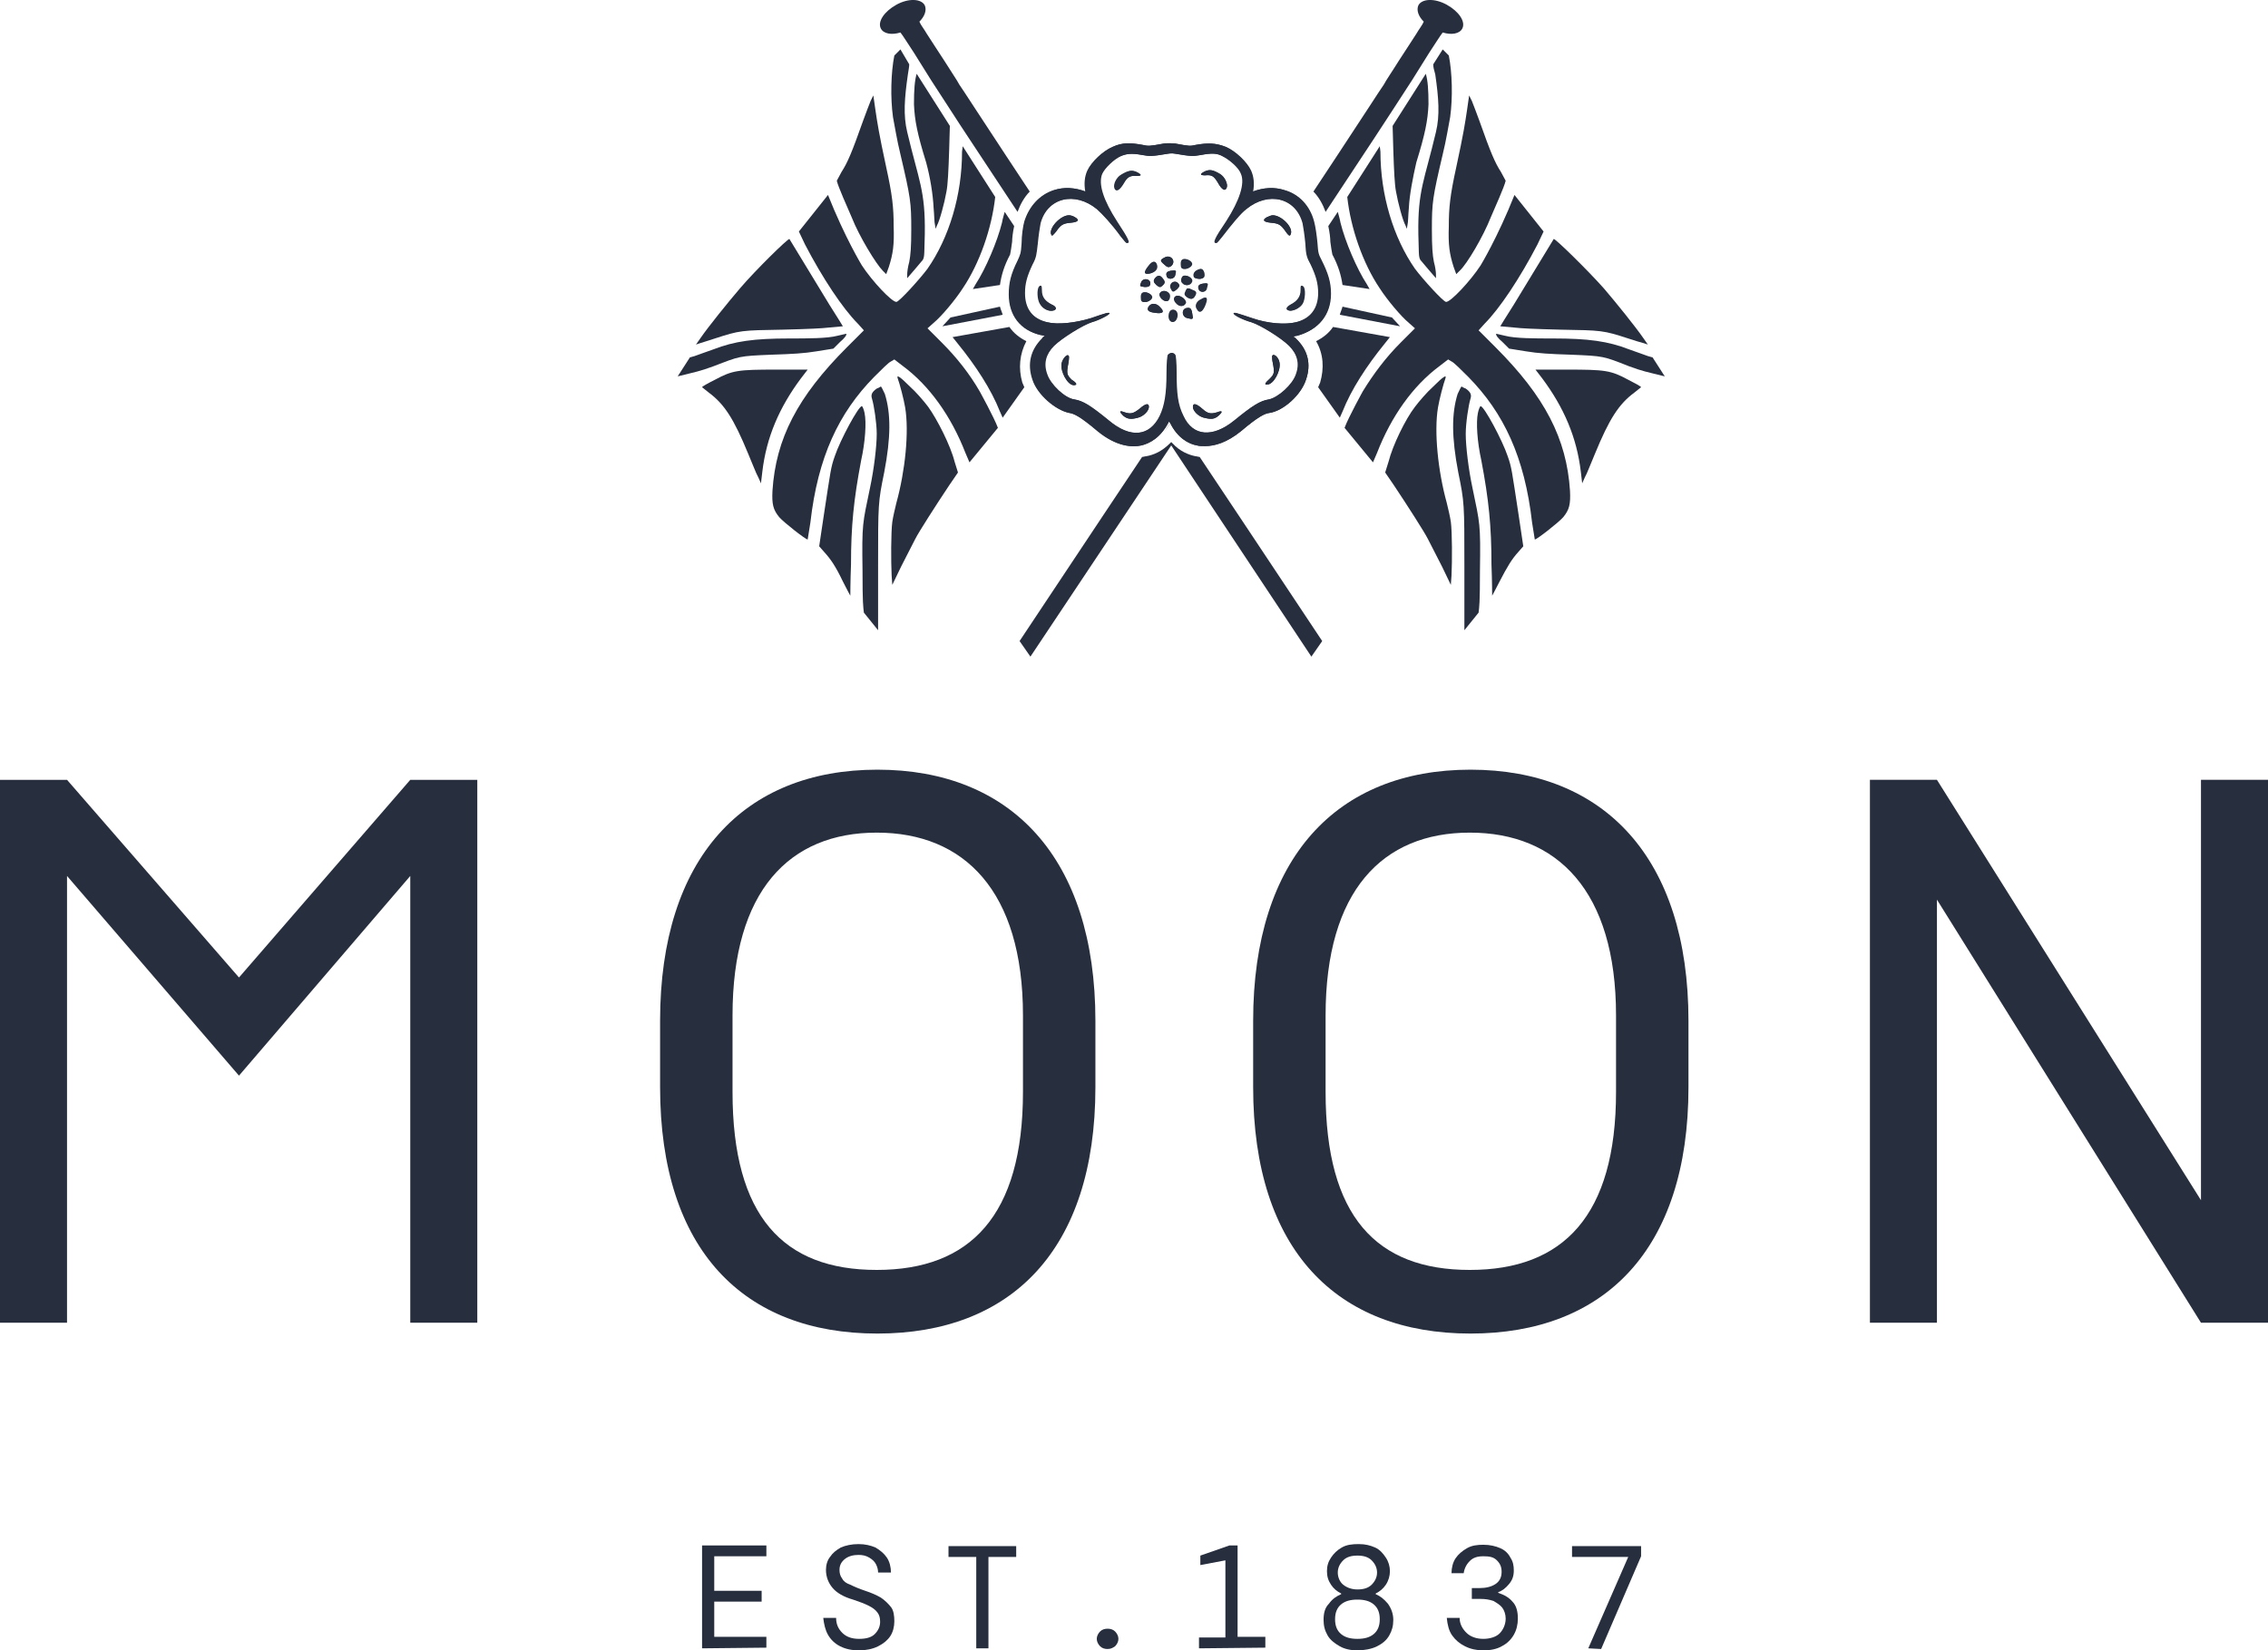 <?xml version="1.0" encoding="utf-8"?>
<!-- Generator: Adobe Illustrator 27.1.1, SVG Export Plug-In . SVG Version: 6.00 Build 0)  -->
<svg version="1.1" id="Layer_2_00000153707325799017221130000003653185605155983541_"
	 xmlns="http://www.w3.org/2000/svg" xmlns:xlink="http://www.w3.org/1999/xlink" x="0px" y="0px" viewBox="0 0 335 243.8"
	 style="enable-background:new 0 0 335 243.8;" xml:space="preserve">
<style type="text/css">
	.st0{fill:#272E3E;}
</style>
<g>
	<path class="st0" d="M97.5,150.8c0-24.1,12.4-37.1,32.1-37.1s32.2,13,32.2,37.1v9.8c0,24.1-12.5,36.4-32.2,36.4
		s-32.1-12.3-32.1-36.4V150.8z M108.2,161.3c0,18.4,7.5,26.3,21.3,26.3s21.6-8,21.6-26.3V150c0-18.4-8.7-27-21.6-27
		s-21.3,8.6-21.3,27V161.3z"/>
	<path class="st0" d="M185.1,150.8c0-24.1,12.4-37.1,32.1-37.1s32.2,13,32.2,37.1v9.8c0,24.1-12.5,36.4-32.2,36.4
		s-32.1-12.3-32.1-36.4V150.8z M195.8,161.3c0,18.4,7.5,26.3,21.3,26.3s21.6-8,21.6-26.3V150c0-18.4-8.7-27-21.6-27
		s-21.3,8.6-21.3,27V161.3z"/>
	<path class="st0" d="M335,195.4h-9.9l-39-62.5v62.5h-9.9v-80.2h9.9l39,62.1v-62.1h9.9V195.4L335,195.4z"/>
	<polygon class="st0" points="35.3,158.9 9.9,129.4 9.9,195.4 0,195.4 0,115.2 9.9,115.2 35.3,144.4 60.6,115.2 70.5,115.2 
		70.5,195.4 60.6,195.4 60.6,129.4 	"/>
</g>
<g>
	<path class="st0" d="M103.7,243.5v-15.2h9.5v1.6h-7.7v5.1h7v1.6h-7v5.2h7.7v1.6L103.7,243.5L103.7,243.5z"/>
	<path class="st0" d="M126.9,243.8c-1.1,0-2-0.2-2.8-0.6s-1.4-1-1.8-1.7s-0.6-1.6-0.7-2.5h1.9c0,0.9,0.3,1.6,0.9,2.2
		c0.6,0.6,1.4,0.9,2.5,0.9c1,0,1.8-0.2,2.3-0.7c0.5-0.5,0.8-1.1,0.8-1.8c0-0.6-0.1-1-0.4-1.4c-0.3-0.4-0.7-0.7-1.3-1
		s-1.4-0.6-2.3-0.9c-1.4-0.4-2.4-1-3-1.7c-0.6-0.7-1-1.6-1-2.7c0-0.7,0.2-1.4,0.6-1.9c0.4-0.6,0.9-1,1.6-1.4
		c0.7-0.3,1.6-0.5,2.6-0.5c1,0,1.8,0.2,2.5,0.5c0.7,0.4,1.3,0.9,1.7,1.5c0.4,0.6,0.6,1.4,0.6,2.2h-1.9c0-0.4-0.1-0.8-0.3-1.2
		c-0.2-0.4-0.5-0.7-1-1s-1-0.4-1.6-0.4c-0.8,0-1.5,0.2-2,0.6c-0.5,0.4-0.8,0.9-0.8,1.6c0,0.5,0.1,0.9,0.4,1.3
		c0.2,0.4,0.6,0.7,1.2,0.9c0.6,0.3,1.3,0.6,2.2,0.9c0.9,0.3,1.6,0.6,2.3,1c0.6,0.4,1.1,0.9,1.5,1.4s0.5,1.3,0.5,2.1
		s-0.2,1.6-0.6,2.2s-1,1.1-1.8,1.5S127.9,243.8,126.9,243.8L126.9,243.8L126.9,243.8z"/>
	<path class="st0" d="M144.2,243.5V230h-4.1v-1.6h10v1.6h-4.1v13.5H144.2L144.2,243.5z"/>
	<path class="st0" d="M163.6,243.6c-0.4,0-0.8-0.1-1.1-0.4s-0.5-0.7-0.5-1.1s0.2-0.8,0.5-1.1c0.3-0.3,0.7-0.4,1.1-0.4
		s0.8,0.1,1.1,0.4c0.3,0.3,0.5,0.7,0.5,1.1s-0.2,0.8-0.5,1.1C164.4,243.4,164.1,243.6,163.6,243.6z"/>
	<path class="st0" d="M177.1,243.5v-1.6h3.9v-11.4l-3.7,0.7v-1.4l4.3-1.5h1.2v13.5h4.1v1.6L177.1,243.5L177.1,243.5z"/>
	<path class="st0" d="M200.5,243.8c-1,0-1.9-0.2-2.6-0.6s-1.4-0.9-1.8-1.6s-0.6-1.4-0.6-2.3c0-1,0.2-1.8,0.8-2.4
		c0.5-0.7,1.1-1.1,1.8-1.4v-0.1c-0.6-0.3-1.1-0.7-1.5-1.3c-0.4-0.6-0.6-1.2-0.6-2s0.2-1.4,0.6-2s0.9-1.1,1.6-1.5s1.5-0.5,2.5-0.5
		s1.7,0.2,2.4,0.5s1.2,0.9,1.6,1.5s0.6,1.3,0.6,2s-0.2,1.4-0.6,2s-0.9,1-1.5,1.3v0.1c0.7,0.3,1.2,0.7,1.8,1.4
		c0.5,0.7,0.8,1.5,0.8,2.4c0,0.9-0.2,1.6-0.6,2.3c-0.4,0.7-1,1.2-1.8,1.6S201.5,243.8,200.5,243.8L200.5,243.8z M200.5,242.1
		c1,0,1.8-0.2,2.4-0.7c0.6-0.5,0.9-1.2,0.9-2.2s-0.3-1.7-0.9-2.2c-0.6-0.5-1.4-0.7-2.4-0.7s-1.8,0.2-2.4,0.7
		c-0.6,0.5-0.9,1.2-0.9,2.2s0.3,1.7,0.9,2.2C198.7,241.9,199.5,242.1,200.5,242.1z M200.5,234.8c0.9,0,1.6-0.2,2.1-0.7
		s0.8-1.1,0.8-1.8s-0.3-1.3-0.8-1.8c-0.5-0.5-1.2-0.7-2.1-0.7s-1.6,0.2-2.1,0.7s-0.8,1.1-0.8,1.8s0.3,1.4,0.8,1.8
		C198.9,234.5,199.6,234.8,200.5,234.8z"/>
	<path class="st0" d="M219.1,243.8c-1,0-1.9-0.2-2.7-0.6c-0.8-0.4-1.4-0.9-1.9-1.6c-0.5-0.7-0.7-1.6-0.8-2.6h1.9
		c0,0.9,0.4,1.6,1,2.2c0.6,0.6,1.5,0.9,2.5,0.9s1.9-0.3,2.4-0.8s0.9-1.3,0.9-2.2c0-0.6-0.2-1.2-0.5-1.6c-0.3-0.4-0.8-0.7-1.3-1
		c-0.6-0.2-1.2-0.3-1.9-0.3h-1.3v-1.6h1.1c1,0,1.8-0.2,2.4-0.6s0.9-1,0.9-1.8c0-0.7-0.2-1.2-0.7-1.7s-1.1-0.6-2-0.6s-1.5,0.2-2,0.7
		s-0.8,1.1-0.9,1.8h-1.8c0-0.8,0.2-1.6,0.6-2.2c0.4-0.6,1-1.1,1.7-1.5s1.5-0.5,2.4-0.5c1,0,1.8,0.2,2.5,0.5s1.2,0.8,1.5,1.4
		c0.4,0.6,0.5,1.2,0.5,1.9c0,0.8-0.2,1.4-0.7,2c-0.5,0.6-1,1-1.6,1.2v0.1c0.9,0.3,1.6,0.7,2.1,1.3c0.6,0.6,0.8,1.5,0.8,2.5
		c0,0.9-0.2,1.7-0.6,2.4s-1,1.3-1.8,1.7C221.1,243.6,220.2,243.8,219.1,243.8L219.1,243.8L219.1,243.8z"/>
	<path class="st0" d="M234.6,243.5l5.9-13.5h-8.3v-1.6h10.2v1.5l-5.9,13.7L234.6,243.5L234.6,243.5L234.6,243.5z"/>
</g>
<g>
	<path class="st0" d="M184.9,47c-2.4-0.8-2.7-0.9-2.7-0.7c0,0.3,1.5,1,2.6,1.3c1.3,0.4,4.4,2.3,5.6,3.5c1.2,1.2,1.6,2.6,1,4.2
		c-0.5,1.5-2.6,3.4-4,3.7c-1.3,0.2-2.4,0.9-5.1,3.1c-3.2,2.6-6.2,2.4-7.6-0.7c-0.8-1.6-1-3.2-1-6.3c0-1.5-0.1-2.6-0.2-2.7h0
		c0,0-0.4-0.6-1,0c-0.1,0.1-0.2,1.3-0.2,2.7c0,3.1-0.3,4.8-1,6.3c-1.5,3.1-4.4,3.4-7.6,0.7c-2.7-2.2-3.8-2.9-5.1-3.1
		c-1.4-0.2-3.5-2.2-4-3.7c-0.6-1.6-0.2-3,1-4.2c1.1-1.1,4.3-3.1,5.6-3.5c1.1-0.3,2.6-1.1,2.6-1.3c0-0.2-0.4-0.1-2.7,0.7
		c-2.3,0.7-4.9,1-6.5,0.6c-2.2-0.5-3.3-2-3.3-4.3c0-1.4,0.3-2.5,1.1-4.2c0.6-1.1,0.6-1.5,0.8-3.2c0.1-1.1,0.3-2.4,0.4-2.9
		c1-3.8,5.1-4.8,8.4-2.1c0.7,0.6,2.2,2.2,3.5,4c0.4,0.5,0.8,1,0.9,1c0.5,0,0.2-0.6-1.5-3.2c-2-3.1-2.8-5.5-2.2-7
		c0.4-0.9,1.8-2.2,2.7-2.6c0.9-0.4,1.7-0.5,3.3-0.2c1.1,0.2,1.4,0.2,3.8-0.2c0,0,0.5-0.1,1,0h0c2.4,0.4,2.6,0.4,3.8,0.2
		c1.6-0.3,2.4-0.3,3.3,0.2c1,0.5,2.4,1.7,2.7,2.6c0.6,1.4-0.2,3.9-2.2,7c-1.7,2.5-2,3.2-1.5,3.2c0.1,0,0.5-0.5,0.9-1
		c1.3-1.7,2.7-3.4,3.5-4c3.3-2.7,7.4-1.7,8.4,2.1c0.1,0.5,0.3,1.8,0.4,2.9c0.1,1.8,0.2,2.1,0.8,3.2c0.8,1.7,1.1,2.8,1.1,4.2
		c0,2.3-1.2,3.8-3.3,4.3C189.8,48,187.2,47.8,184.9,47 M196.5,43.4c0-1.7-0.4-3-1.4-5c-0.4-0.8-0.5-0.9-0.6-2.5
		c-0.1-1.1-0.3-2.5-0.5-3.2c-0.6-2.3-2.2-4-4.3-4.6c-1.5-0.5-3.1-0.4-4.7,0.2c0.2-1.2,0.1-2.2-0.3-3.1c-0.6-1.3-2.3-2.9-3.7-3.5
		c-1.5-0.6-2.7-0.6-4.4-0.3c-0.9,0.2-0.9,0.2-3.1-0.2l-0.2,0c-0.7-0.1-1.3,0-1.4,0c-2.2,0.4-2.3,0.4-3.2,0.2
		c-1.7-0.3-2.9-0.4-4.4,0.3c-1.4,0.6-3.1,2.2-3.7,3.5c-0.4,0.9-0.5,1.9-0.3,3.1c-1.6-0.6-3.2-0.7-4.7-0.2c-2.1,0.7-3.6,2.4-4.3,4.6
		c-0.2,0.7-0.4,2.1-0.4,3.2c-0.1,1.6-0.2,1.7-0.6,2.6c-1,2-1.3,3.3-1.3,5c0,3.1,1.7,5.3,4.7,6c0.2,0,0.4,0.1,0.6,0.1
		c-0.1,0.1-0.3,0.2-0.4,0.4c-1.7,1.7-2.2,3.8-1.4,6.1c0.7,2.2,3.4,4.5,5.4,4.9c0.7,0.1,1.6,0.5,4.2,2.7c2.8,2.3,5.1,2.4,6.5,2.1
		c1.2-0.3,2.8-1.1,4-3.4c0,0,0-0.1,0.1-0.1c0,0,0,0.1,0.1,0.1c1.1,2.3,2.8,3.2,4,3.4c0.3,0.1,0.7,0.1,1.2,0.1c1.4,0,3.2-0.5,5.3-2.2
		c2.6-2.2,3.5-2.6,4.2-2.7c2.1-0.3,4.7-2.7,5.4-4.9c0.8-2.3,0.3-4.4-1.5-6.1c-0.1-0.1-0.2-0.2-0.4-0.3c0.2,0,0.4-0.1,0.6-0.1
		C194.8,48.7,196.5,46.5,196.5,43.4"/>
	<path class="st0" d="M192.1,42.9c0-0.7,0-0.8,0.3-0.6c0.4,0.3,0.3,2-0.1,2.6c-0.4,0.6-1.2,1-1.8,1c-0.7-0.1-0.6-0.5,0.1-0.9
		C191.6,44.5,192.1,43.8,192.1,42.9"/>
	<path class="st0" d="M187.1,32.1c0.3-0.1,0.6-0.3,0.9-0.3c1.3,0,3.2,1.9,2.6,2.9c-0.1,0.2-0.3,0.1-0.7-0.5c-0.7-1-1-1.2-2.2-1.3
		C186.6,32.8,186.4,32.5,187.1,32.1"/>
	<path class="st0" d="M155.4,45.9c-0.6,0.1-1.4-0.3-1.8-1c-0.4-0.6-0.5-2.2-0.1-2.6c0.2-0.2,0.3-0.1,0.3,0.6c0,1,0.5,1.6,1.5,2.1
		C156.1,45.3,156.1,45.8,155.4,45.9"/>
	<path class="st0" d="M158.2,32.9c-1.2,0.1-1.5,0.3-2.2,1.3c-0.5,0.6-0.6,0.7-0.7,0.5c-0.5-0.9,1.3-2.9,2.6-2.9
		c0.2,0,0.6,0.1,0.9,0.3C159.5,32.5,159.2,32.8,158.2,32.9"/>
	<path class="st0" d="M158.6,56.9c-0.9,0-2-2-1.8-3.2c0.2-0.9,1-1.6,1.1-1c0,0.1,0,0.5-0.1,1c-0.3,1.5-0.2,1.7,0.5,2.4
		C159.1,56.6,159.1,56.9,158.6,56.9"/>
	<path class="st0" d="M178,25.3c0.7-0.3,1.2-0.2,2.2,0.4c0.7,0.4,1.2,1.5,1,2c-0.2,0.6-0.7,0.4-1.3-0.7c-0.6-1-0.9-1.2-1.9-1.1
		C177.2,25.9,177.2,25.7,178,25.3"/>
	<path class="st0" d="M165.9,27.1c-0.6,1-1.1,1.3-1.3,0.7c-0.2-0.6,0.3-1.6,1-2c1-0.6,1.5-0.7,2.2-0.4c0.8,0.4,0.8,0.6,0,0.6
		C166.8,25.9,166.5,26.2,165.9,27.1"/>
	<path class="st0" d="M168.1,61.7c-1.1,0.3-1.6,0.2-2.2-0.3c-0.6-0.6-0.6-0.8,0.2-0.5c0.9,0.3,1.3,0.2,2.2-0.5
		c0.9-0.8,1.4-0.9,1.4-0.3S168.9,61.5,168.1,61.7"/>
	<path class="st0" d="M177,42.6c-0.1-0.4,0.1-0.6,0.6-0.7c0.8-0.1,0.8-0.1,0.6,0.6C178.1,43.3,177.1,43.3,177,42.6"/>
	<path class="st0" d="M177.9,45.2c-0.4,0.9-0.8,1.1-1.1,0.5c-0.4-0.5-0.1-1.2,0.6-1.5C178.2,43.7,178.4,44,177.9,45.2"/>
	<path class="st0" d="M176.8,39.9c0.6-0.3,0.8-0.2,1,0.4c0.1,0.6,0,0.8-0.6,0.9c-0.4,0-0.9-0.1-0.9-0.4
		C176.2,40.5,176.4,40.1,176.8,39.9"/>
	<path class="st0" d="M176.5,43.6c-0.3,0.6-0.6,0.7-1.2,0.3c-0.4-0.3-0.4-0.5-0.2-0.9c0.2-0.5,0.3-0.5,0.9-0.2
		C176.6,43,176.7,43.2,176.5,43.6"/>
	<path class="st0" d="M176,41.6c-0.2,0.6-1,0.7-1.4,0.2c-0.2-0.2-0.2-0.6,0-0.9C174.9,40.4,176.2,41,176,41.6"/>
	<path class="st0" d="M175.2,38.3c0.4,0.1,0.8,0.4,0.8,0.7s-0.4,0.6-0.8,0.7c-0.7,0.1-0.8-0.1-0.8-0.7S174.6,38.2,175.2,38.3"/>
	<path class="st0" d="M173.8,42.7c-0.6,0.5-0.6,0.5-0.9-0.1c-0.3-0.7,0.5-1.3,1-0.8C174.3,42.1,174.2,42.3,173.8,42.7"/>
	<path class="st0" d="M173.6,40.6c-0.1,0.7-1.2,0.8-1.3,0.1c-0.1-0.4,0.1-0.6,0.6-0.7C173.7,39.9,173.7,39.9,173.6,40.6"/>
	<path class="st0" d="M172.1,38c0.8-0.4,1.6,0.5,1,1.2c-0.4,0.4-0.7,0.3-1.1-0.1C171.3,38.5,171.3,38.4,172.1,38"/>
	<path class="st0" d="M171.8,41.2c0.3,0.4,0.3,0.6,0,0.9c-0.4,0.4-0.5,0.4-1,0c-0.4-0.4-0.5-0.6-0.2-1
		C171,40.6,171.3,40.6,171.8,41.2"/>
	<path class="st0" d="M169.6,39.3c0.6-0.8,1-0.8,1.2-0.2c0.2,0.6-0.2,1.1-1,1.3C168.9,40.6,168.9,40.2,169.6,39.3"/>
	<path class="st0" d="M170.1,43.9c0,0.3-0.4,0.6-0.8,0.7c-0.7,0.1-0.8-0.1-0.8-0.7s0.2-0.8,0.8-0.7
		C169.7,43.3,170.1,43.6,170.1,43.9"/>
	<path class="st0" d="M169.9,41.9c0,0.4-0.3,0.5-0.8,0.5c-0.8-0.1-0.8-0.1-0.5-0.8C168.9,41,169.9,41.2,169.9,41.9"/>
	<path class="st0" d="M170.5,46.2c-1-0.1-1.2-0.5-0.8-1c0.4-0.5,1.1-0.4,1.6,0.2C172,46.1,171.7,46.4,170.5,46.2"/>
	<path class="st0" d="M171.3,43.3c0.3-0.5,1.1-0.4,1.4,0.2c0.1,0.3,0,0.7-0.2,0.9C172,44.8,171,43.8,171.3,43.3"/>
	<path class="st0" d="M173.8,46.9c-0.3,1-1.2,0.8-1.2-0.2c0-0.5,0.2-0.8,0.4-0.9C173.6,45.6,174,46.2,173.8,46.9"/>
	<path class="st0" d="M173.7,44.8c-0.7-0.7-0.1-1.5,0.8-0.9c0.4,0.2,0.6,0.6,0.6,0.8C174.9,45.3,174.2,45.4,173.7,44.8"/>
	<path class="st0" d="M175.4,47c-0.9-0.2-0.9-1.4-0.1-1.5c0.5-0.1,0.7,0.1,0.8,0.8C176.2,47.2,176.2,47.2,175.4,47"/>
	<path class="st0" d="M180,61.4c-0.6,0.5-1,0.6-2.2,0.3c-0.8-0.2-1.6-1-1.6-1.6s0.5-0.5,1.4,0.3c0.8,0.7,1.2,0.8,2.2,0.5
		C180.5,60.6,180.6,60.8,180,61.4"/>
	<path class="st0" d="M187.5,56c0.7-0.7,0.8-0.9,0.5-2.4c-0.1-0.4-0.1-0.9-0.1-1c0.2-0.5,1,0.2,1.1,1c0.2,1.2-0.9,3.2-1.8,3.2
		C186.7,56.9,186.8,56.6,187.5,56"/>
	<path class="st0" d="M173,62.1C173,62.1,172.9,62.1,173,62.1C172.9,62.1,172.9,62.2,173,62.1c-0.4,0.8-0.8,1.4-1.2,1.8l0,0
		C172.2,63.5,172.6,63,173,62.1C173,62.2,173,62.2,173,62.1"/>
	<path class="st0" d="M174.2,64L174.2,64c-0.4-0.5-0.8-1-1.1-1.8c0,0,0-0.1-0.1-0.1c0,0,0,0,0,0c0,0,0,0,0,0.1
		C173.4,62.9,173.7,63.5,174.2,64"/>
	<path class="st0" d="M185,47c-2.4-0.8-2.7-0.9-2.7-0.7c0,0.3,1.5,1,2.6,1.3c1.3,0.4,4.4,2.3,5.6,3.5c1.2,1.2,1.6,2.6,1,4.2
		c-0.5,1.5-2.6,3.4-4,3.7c-1.3,0.2-2.4,0.9-5.1,3.1c-3.2,2.6-6.2,2.4-7.6-0.7c-0.8-1.6-1-3.2-1-6.3c0-1.5-0.1-2.6-0.2-2.7h0
		c0,0-0.4-0.6-1,0c-0.1,0.1-0.2,1.3-0.2,2.7c0,3.1-0.3,4.8-1,6.3c-1.5,3.1-4.4,3.4-7.6,0.7c-2.7-2.2-3.8-2.9-5.1-3.1
		c-1.4-0.2-3.5-2.2-4-3.7c-0.6-1.6-0.2-3,1-4.2c1.1-1.1,4.3-3.1,5.6-3.5c1.1-0.3,2.6-1.1,2.6-1.3c0-0.2-0.4-0.1-2.7,0.7
		c-2.3,0.7-4.9,1-6.5,0.6c-2.2-0.5-3.3-2-3.3-4.3c0-1.4,0.3-2.5,1.1-4.2c0.6-1.1,0.6-1.5,0.8-3.2c0.1-1.1,0.3-2.4,0.4-2.9
		c1-3.8,5.1-4.8,8.4-2.1c0.7,0.6,2.2,2.2,3.5,4c0.4,0.5,0.8,1,0.9,1c0.5,0,0.2-0.6-1.5-3.2c-2-3.1-2.8-5.5-2.2-7
		c0.4-0.9,1.8-2.2,2.7-2.6c0.9-0.4,1.7-0.5,3.3-0.2c1.1,0.2,1.4,0.2,3.8-0.2c0,0,0.5-0.1,1,0h0c2.4,0.4,2.6,0.4,3.8,0.2
		c1.6-0.3,2.4-0.3,3.3,0.2c1,0.5,2.4,1.7,2.7,2.6c0.6,1.4-0.2,3.9-2.2,7c-1.7,2.5-2,3.2-1.5,3.2c0.1,0,0.5-0.5,0.9-1
		c1.3-1.7,2.7-3.4,3.5-4c3.3-2.7,7.4-1.7,8.4,2.1c0.1,0.5,0.3,1.8,0.4,2.9c0.1,1.8,0.2,2.1,0.8,3.2c0.8,1.7,1.1,2.8,1.1,4.2
		c0,2.3-1.2,3.8-3.3,4.3C189.9,48,187.3,47.8,185,47 M196.6,43.4c0-1.7-0.4-3-1.4-5c-0.4-0.8-0.5-0.9-0.6-2.5
		c-0.1-1.1-0.3-2.5-0.5-3.2c-0.6-2.3-2.2-4-4.3-4.6c-1.5-0.5-3.1-0.4-4.7,0.2c0.2-1.2,0.1-2.2-0.3-3.1c-0.6-1.3-2.3-2.9-3.7-3.5
		c-1.5-0.6-2.7-0.6-4.4-0.3c-0.9,0.2-0.9,0.2-3.1-0.2l-0.2,0c-0.7-0.1-1.3,0-1.4,0c-2.2,0.4-2.3,0.4-3.2,0.2
		c-1.7-0.3-2.9-0.4-4.4,0.3c-1.4,0.6-3.1,2.2-3.7,3.5c-0.4,0.9-0.5,1.9-0.3,3.1c-1.6-0.6-3.2-0.7-4.7-0.2c-2.1,0.7-3.6,2.4-4.3,4.6
		c-0.2,0.7-0.4,2.1-0.4,3.2c-0.1,1.6-0.2,1.7-0.6,2.6c-1,2-1.3,3.3-1.3,5c0,3.1,1.7,5.3,4.7,6c0.2,0,0.4,0.1,0.6,0.1
		c-0.1,0.1-0.3,0.2-0.4,0.4c-1.7,1.7-2.2,3.8-1.4,6.1c0.7,2.2,3.4,4.5,5.4,4.9c0.7,0.1,1.6,0.5,4.2,2.7c2.8,2.3,5.1,2.4,6.4,2.1
		c1.2-0.3,2.8-1.1,4-3.4c0,0,0-0.1,0.1-0.1c0,0,0,0.1,0.1,0.1c1.1,2.3,2.8,3.2,4,3.4c0.3,0.1,0.7,0.1,1.2,0.1c1.4,0,3.2-0.5,5.3-2.2
		c2.6-2.2,3.5-2.6,4.2-2.7c2.1-0.3,4.7-2.7,5.4-4.9c0.8-2.3,0.3-4.4-1.5-6.1c-0.1-0.1-0.2-0.2-0.4-0.3c0.2,0,0.4-0.1,0.6-0.1
		C194.8,48.7,196.6,46.5,196.6,43.4"/>
	<path class="st0" d="M192.2,42.9c0-0.7,0-0.8,0.3-0.6c0.4,0.3,0.3,2-0.1,2.6c-0.4,0.6-1.2,1-1.8,1c-0.7-0.1-0.6-0.5,0.1-0.9
		C191.7,44.5,192.2,43.8,192.2,42.9"/>
	<path class="st0" d="M187.1,32.1c0.3-0.1,0.6-0.3,0.9-0.3c1.3,0,3.2,1.9,2.6,2.9c-0.1,0.2-0.3,0.1-0.7-0.5c-0.7-1-1-1.2-2.2-1.3
		C186.7,32.8,186.4,32.5,187.1,32.1"/>
	<path class="st0" d="M155.5,45.9c-0.6,0.1-1.4-0.3-1.8-1c-0.4-0.6-0.5-2.2-0.1-2.6c0.2-0.2,0.3-0.1,0.3,0.6c0,1,0.5,1.6,1.5,2.1
		C156.1,45.3,156.2,45.8,155.5,45.9"/>
	<path class="st0" d="M158.2,32.9c-1.2,0.1-1.5,0.3-2.2,1.3c-0.5,0.6-0.6,0.7-0.7,0.5c-0.5-0.9,1.3-2.9,2.6-2.9
		c0.2,0,0.6,0.1,0.9,0.3C159.5,32.5,159.3,32.8,158.2,32.9"/>
	<path class="st0" d="M158.6,56.9c-0.9,0-2-2-1.8-3.2c0.2-0.9,1-1.6,1.1-1c0,0.1,0,0.5-0.1,1c-0.3,1.5-0.2,1.7,0.5,2.4
		C159.1,56.6,159.2,56.9,158.6,56.9"/>
	<path class="st0" d="M178,25.3c0.7-0.3,1.2-0.2,2.2,0.4c0.7,0.4,1.2,1.5,1,2c-0.2,0.6-0.7,0.4-1.3-0.7c-0.6-1-0.9-1.2-1.9-1.1
		C177.2,25.9,177.2,25.7,178,25.3"/>
	<path class="st0" d="M166,27.1c-0.6,1-1.1,1.3-1.3,0.7c-0.2-0.6,0.3-1.6,1-2c1-0.6,1.5-0.7,2.2-0.4c0.8,0.4,0.8,0.6,0,0.6
		C166.9,25.9,166.5,26.2,166,27.1"/>
	<path class="st0" d="M168.1,61.7c-1.1,0.3-1.6,0.2-2.2-0.3c-0.6-0.6-0.6-0.8,0.2-0.5c0.9,0.3,1.3,0.2,2.2-0.5
		c0.9-0.8,1.4-0.9,1.4-0.3S168.9,61.5,168.1,61.7"/>
	<path class="st0" d="M177.1,42.6c-0.1-0.4,0.1-0.6,0.6-0.7c0.8-0.1,0.8-0.1,0.6,0.6C178.2,43.3,177.2,43.3,177.1,42.6"/>
	<path class="st0" d="M178,45.2c-0.4,0.9-0.8,1.1-1.1,0.5c-0.4-0.5-0.1-1.2,0.6-1.5C178.3,43.7,178.5,44,178,45.2"/>
	<path class="st0" d="M176.9,39.9c0.6-0.3,0.8-0.2,1,0.4c0.1,0.6,0,0.8-0.6,0.9c-0.4,0-0.9-0.1-0.9-0.4
		C176.2,40.5,176.5,40.1,176.9,39.9"/>
	<path class="st0" d="M176.6,43.6c-0.3,0.6-0.6,0.7-1.2,0.3c-0.4-0.3-0.4-0.5-0.2-0.9c0.2-0.5,0.3-0.5,0.9-0.2
		C176.7,43,176.8,43.2,176.6,43.6"/>
	<path class="st0" d="M176.1,41.6c-0.2,0.6-1,0.7-1.4,0.2c-0.2-0.2-0.2-0.6,0-0.9C175,40.4,176.3,41,176.1,41.6"/>
	<path class="st0" d="M175.3,38.3c0.4,0.1,0.8,0.4,0.8,0.7s-0.4,0.6-0.8,0.7c-0.7,0.1-0.8-0.1-0.8-0.7S174.6,38.2,175.3,38.3"/>
	<path class="st0" d="M173.9,42.7c-0.6,0.5-0.6,0.5-0.9-0.1c-0.3-0.7,0.5-1.3,1-0.8C174.3,42.1,174.3,42.3,173.9,42.7"/>
	<path class="st0" d="M173.6,40.6c-0.1,0.7-1.2,0.8-1.3,0.1c-0.1-0.4,0.1-0.6,0.6-0.7C173.8,39.9,173.8,39.9,173.6,40.6"/>
	<path class="st0" d="M172.1,38c0.8-0.4,1.6,0.5,1,1.2c-0.4,0.4-0.7,0.3-1.1-0.1C171.3,38.5,171.3,38.4,172.1,38"/>
	<path class="st0" d="M171.8,41.2c0.3,0.4,0.3,0.6,0,0.9c-0.4,0.4-0.5,0.4-1,0c-0.4-0.4-0.5-0.6-0.2-1
		C171.1,40.6,171.4,40.6,171.8,41.2"/>
	<path class="st0" d="M169.7,39.3c0.6-0.8,1-0.8,1.2-0.2c0.2,0.6-0.2,1.1-1,1.3C169,40.6,168.9,40.2,169.7,39.3"/>
	<path class="st0" d="M170.2,43.9c0,0.3-0.4,0.6-0.8,0.7c-0.7,0.1-0.8-0.1-0.8-0.7s0.2-0.8,0.8-0.7
		C169.8,43.3,170.2,43.6,170.2,43.9"/>
	<path class="st0" d="M169.9,41.9c0,0.4-0.3,0.5-0.8,0.5c-0.8-0.1-0.8-0.1-0.5-0.8C169,41,170,41.2,169.9,41.9"/>
	<path class="st0" d="M170.6,46.2c-1-0.1-1.2-0.5-0.8-1c0.4-0.5,1.1-0.4,1.6,0.2C172.1,46.1,171.8,46.4,170.6,46.2"/>
	<path class="st0" d="M171.4,43.3c0.3-0.5,1.1-0.4,1.4,0.2c0.1,0.3,0,0.7-0.2,0.9C172.1,44.8,171,43.8,171.4,43.3"/>
	<path class="st0" d="M173.9,46.9c-0.3,1-1.2,0.8-1.2-0.2c0-0.5,0.2-0.8,0.4-0.9C173.7,45.6,174.1,46.2,173.9,46.9"/>
	<path class="st0" d="M173.8,44.8c-0.7-0.7-0.1-1.5,0.8-0.9c0.4,0.2,0.6,0.6,0.6,0.8C175,45.3,174.3,45.4,173.8,44.8"/>
	<path class="st0" d="M175.4,47c-0.9-0.2-0.9-1.4-0.1-1.5c0.5-0.1,0.7,0.1,0.8,0.8C176.3,47.2,176.3,47.2,175.4,47"/>
	<path class="st0" d="M180,61.4c-0.6,0.5-1,0.6-2.2,0.3c-0.8-0.2-1.6-1-1.6-1.6s0.5-0.5,1.4,0.3c0.8,0.7,1.2,0.8,2.2,0.5
		C180.6,60.6,180.7,60.8,180,61.4"/>
	<path class="st0" d="M187.5,56c0.7-0.7,0.8-0.9,0.5-2.4c-0.1-0.4-0.1-0.9-0.1-1c0.2-0.5,1,0.2,1.1,1c0.2,1.2-0.9,3.2-1.8,3.2
		C186.8,56.9,186.8,56.6,187.5,56"/>
	<path class="st0" d="M184,77.7l-6.8-10.2c-0.2,0-0.4-0.1-0.6-0.1c-1-0.2-2.3-0.7-3.4-1.9c-0.1-0.1-0.1-0.1-0.2-0.2
		c-0.1,0.1-0.1,0.1-0.2,0.2c-1.2,1.2-2.4,1.7-3.5,1.9c-0.2,0-0.4,0.1-0.6,0.1l-5.6,8.4l-12.5,18.8l1.6,2.3l0,0L173,65.8L193.7,97
		l0,0l1.6-2.3L184,77.7L184,77.7L184,77.7z"/>
	<path class="st0" d="M130.4,40l0.5,0.5l0.4-1.1c0.6-1.9,0.8-3.2,0.7-6c0-2.8-0.2-4.6-1.1-8.7c-1.1-5.1-1.3-6.5-1.6-8.5l-0.3-2.1
		l-0.4,0.8c-0.2,0.5-0.7,1.8-1.1,2.9c-1.7,4.8-2.3,6.2-3.2,7.6l-0.7,1.3c0.2,0.9,1.6,4,2.2,5.4C126.9,34.9,129.4,39,130.4,40"/>
	<path class="st0" d="M105.6,50c3.7-1.2,3.9-1.2,10-1.3c4.1-0.1,5.9-0.2,6.7-0.3l2.2-0.2c-0.2-0.3-0.9-1.5-2-3.2l-5.9-9.7
		c-0.3,0-5,4.6-7.3,7.3c-1.8,2.1-4.7,5.7-5.8,7.3l-0.7,1l0.6-0.2C103.7,50.6,104.7,50.3,105.6,50"/>
	<path class="st0" d="M151.6,50.4c-1-0.5-1.9-1.2-2.5-2.1l-8.4,1.5l0.8,1c2.6,3.2,4.9,6.7,6.2,10l0.4,0.9l3.2-4.5
		c-0.1-0.2-0.2-0.5-0.3-0.7C150.4,54.4,150.6,52.3,151.6,50.4"/>
	<path class="st0" d="M119.3,54.6l-4.6,0c-5.7,0-6.5,0.1-9.1,1.5c-1,0.5-1.9,1-1.9,1.1l1,0.8c2.3,1.7,3.7,3.9,5.8,9
		c0.6,1.4,1.2,3,1.5,3.5l0.4,0.9l0.2-1.7c0.6-5.1,2.5-9.5,5.7-13.8L119.3,54.6L119.3,54.6L119.3,54.6z"/>
	<path class="st0" d="M137.1,60.1c-0.6-0.8-1.8-2.2-2.7-3c-1.5-1.5-2-1.8-1.8-1.2c0.3,0.8,0.9,3.1,1.1,4.3c0.6,3.6,0,9.4-1.3,14.1
		c-0.2,0.8-0.5,2.1-0.6,2.8c-0.2,1.5-0.2,5.8-0.1,7.9l0.1,1.4l1.3-2.7l2.1-4.1c0.5-1,3-4.9,5-7.9l1.3-1.9l-0.5-1.6
		C140.4,65.8,138.4,61.9,137.1,60.1"/>
	<path class="st0" d="M127.7,61c-0.1-0.5-0.3-1-0.4-1c-0.5,0-3.2,5-4,7.4c-0.6,1.7-0.6,2.1-1.6,8.6l-0.7,4.7l0.7,0.8
		c1,1.1,1.7,2.1,2.8,4.4c0.6,1.2,1.1,2.1,1.1,2.1c0,0,0-2.1,0.1-4.6c0-5.7,0.4-9.6,1.5-15.4C127.8,65.3,128,62.4,127.7,61"/>
	<path class="st0" d="M140.4,46.9l-1.2,1.3l8.9-1.7c-0.1-0.4-0.3-0.8-0.4-1.2L140.4,46.9L140.4,46.9L140.4,46.9z"/>
	<path class="st0" d="M113.9,52.4c3.2-0.1,4.9-0.2,6.7-0.5l2.5-0.4l1-1c0.6-0.5,1-1,0.9-1.2l-1.3,0.3c-1.5,0.4-4.4,0.4-7.1,0.4
		c-5.2,0-8.1,0.4-11.2,1.6c-0.9,0.3-2.2,0.8-2.8,1l-0.7,0.2l-1.8,2.8c2.8-0.7,3.1-0.7,5.3-1.5C109.3,52.6,109.1,52.6,113.9,52.4"/>
	<path class="st0" d="M130.1,57.1c0,0-0.3,0.2-0.6,0.3c-0.7,0.5-0.9,0.9-0.7,1.5c0.3,1,0.7,3.6,0.7,5.2c0,1.8-0.4,5.2-1,8
		c-1.1,5.3-1.2,5.2-1.1,12.2c0,4.9,0.1,5.3,0.2,6.2l2.1,2.6c0-0.5,0-1.9,0-9.5c0-9.2,0-9.4,0.9-13.8c1-5.2,1-8.7,0.1-11.6
		C130.4,57.6,130.2,57.1,130.1,57.1"/>
	<path class="st0" d="M149.5,35.7c0-0.5,0.1-1.4,0.3-2.3l-1.4-2.1c-0.1,0.4-0.3,1-0.4,1.6c-0.7,2.8-2.4,6.8-3.9,9.1l-0.4,0.7l4-0.6
		c0.2-1.4,0.6-2.8,1.5-4.5C149.3,37.1,149.4,36.5,149.5,35.7"/>
	<path class="st0" d="M139.1,50.6l-2.1-2.1l0.9-0.8c1.2-1,3.2-3.4,4.3-5.1c2.5-3.7,4.3-8.9,4.8-13.5l-4.8-7.5l-0.1,0.8
		c0,6.4-1.9,12.7-5.1,17.3c-1.2,1.6-4.2,4.9-4.6,4.9c-0.7,0-3.6-3.1-5.1-5.4c0,0-2.5-4.1-5-10.4l-4.3,5.4l0.9,1.9
		c2.6,5,5.6,9.5,7.8,11.7l0.9,1l-2.5,2.5c-7.3,7.3-10.5,13.5-11,21.2c-0.1,2,0.1,2.8,1,3.9c0.7,0.8,3.9,3.3,4.2,3.3l0.4-2.5
		c1.1-9.7,4.2-16.2,9.4-21.5c1.1-1.1,2.2-2.2,2.5-2.3l0.5-0.3l1.3,1c3.9,2.9,7.1,7.4,9.2,12.8l0.6,1.4l4.2-5.1
		c-0.6-1.6-2.7-5.4-2.7-5.4C143.2,55.2,141.3,52.8,139.1,50.6"/>
	<path class="st0" d="M148.6,23c-4.1-6.2-6.2-9.5-6.9-10.5c-0.3-0.6-1.4-2.2-2.2-3.5c-0.9-1.4-2.1-3.2-2.6-4
		c-0.4-0.7-0.9-1.3-1.1-1.8c0.8-0.8,1.1-1.7,0.8-2.4c-0.5-1-2.4-1.1-4.2-0.1s-2.8,2.5-2.3,3.5c0.4,0.8,1.6,1,2.9,0.6
		c0.4,0.5,1,1.5,2,3c1.2,1.9,2.3,3.7,2.5,4c1.9,2.9,4,6.2,5.6,8.6l7.2,10.9c0.4-1.1,1-2.2,1.8-3L148.6,23L148.6,23L148.6,23z"/>
	<path class="st0" d="M137.9,30.7c0.1,1,0.1,2.2,0.2,2.5l0.1,0.6l0.2-0.5c0.4-0.7,1.1-3.3,1.4-5c0.2-1,0.3-3.1,0.4-6.2l0.1-3.5
		l-4.9-7.7c-0.3,1-0.4,2.4-0.4,4.5c0.1,2.4,0.5,4.4,1.8,8.6C137.4,26.2,137.8,28.7,137.9,30.7"/>
	<path class="st0" d="M134.3,9.5L133,7.3l-0.9,0.9c-0.5,2.5-0.6,6.2-0.2,9.1c0.2,1,0.6,3.5,1.1,5.5c1.5,6.4,1.6,7.1,1.6,11.1
		c0,2.6-0.1,3.8-0.3,4.8c-0.2,0.7-0.3,1.5-0.3,1.8l0,0.6c0.2-0.2,2.3-2.7,2.3-2.7c0.3-0.5,0.2-1.1,0.3-3.8c0.1-6.5-0.9-7.9-2.6-15.1
		c-0.6-2.5-0.4-5,0.1-8.5C134.2,10.3,134.3,9.9,134.3,9.5"/>
	<path class="st0" d="M215.6,40l-0.5,0.5l-0.4-1.1c-0.6-1.9-0.8-3.2-0.7-6c0-2.8,0.2-4.6,1.1-8.7c1.1-5.1,1.3-6.5,1.6-8.5l0.3-2.1
		l0.4,0.8c0.2,0.5,0.7,1.8,1.1,2.9c1.7,4.8,2.3,6.2,3.2,7.6l0.7,1.3c-0.2,0.9-1.6,4-2.2,5.4C219.1,34.9,216.7,39,215.6,40"/>
	<path class="st0" d="M240.5,50c-3.7-1.2-3.9-1.2-10-1.3c-4.1-0.1-5.9-0.2-6.7-0.3l-2.2-0.2c0.2-0.3,0.9-1.5,2-3.2l5.9-9.7
		c0.3,0,5,4.6,7.4,7.3c1.8,2.1,4.7,5.7,5.8,7.3l0.7,1l-0.6-0.2C242.4,50.6,241.4,50.3,240.5,50"/>
	<path class="st0" d="M194.4,50.4c1-0.5,1.9-1.2,2.5-2.1l8.4,1.5l-0.8,1c-2.6,3.2-4.9,6.7-6.2,10l-0.4,0.9l-3.2-4.5
		c0.1-0.2,0.2-0.5,0.3-0.7C195.6,54.4,195.5,52.3,194.4,50.4"/>
	<path class="st0" d="M226.8,54.6l4.6,0c5.7,0,6.5,0.1,9.1,1.5c1,0.5,1.9,1,1.9,1.1l-1,0.8c-2.3,1.7-3.7,3.9-5.8,9
		c-0.6,1.4-1.2,3-1.5,3.5l-0.4,0.9l-0.2-1.7c-0.6-5.1-2.5-9.5-5.7-13.8L226.8,54.6L226.8,54.6L226.8,54.6z"/>
	<path class="st0" d="M209,60.1c0.6-0.8,1.8-2.2,2.7-3c1.5-1.5,2-1.8,1.8-1.2c-0.3,0.8-0.9,3.1-1.1,4.3c-0.6,3.6,0,9.4,1.3,14.1
		c0.2,0.8,0.5,2.1,0.6,2.8c0.2,1.5,0.2,5.8,0.1,7.9l-0.1,1.4l-1.3-2.7l-2.1-4.1c-0.5-1-3-4.9-5-7.9l-1.3-1.9l0.5-1.6
		C205.7,65.8,207.6,61.9,209,60.1"/>
	<path class="st0" d="M218.3,61c0.1-0.5,0.3-1,0.4-1c0.5,0,3.2,5,4,7.4c0.6,1.7,0.6,2.1,1.6,8.6l0.7,4.7l-0.7,0.8
		c-1,1.1-1.6,2.1-2.8,4.4c-0.6,1.2-1.1,2.1-1.1,2.1c0,0,0-2.1-0.1-4.6c0-5.7-0.4-9.6-1.5-15.4C218.2,65.3,218,62.4,218.3,61"/>
	<path class="st0" d="M205.6,46.9l1.2,1.3l-8.9-1.7c0.1-0.4,0.3-0.8,0.4-1.2L205.6,46.9L205.6,46.9L205.6,46.9z"/>
	<path class="st0" d="M232.1,52.4c-3.2-0.1-4.9-0.2-6.7-0.5l-2.5-0.4l-1-1c-0.6-0.5-1-1-0.9-1.2l1.3,0.3c1.5,0.4,4.4,0.4,7.1,0.4
		c5.2,0,8.1,0.4,11.2,1.6c0.9,0.3,2.2,0.8,2.8,1l0.7,0.2l1.8,2.8c-2.8-0.7-3.1-0.7-5.3-1.5C236.8,52.6,236.9,52.6,232.1,52.4"/>
	<path class="st0" d="M215.9,57.1c0,0,0.3,0.2,0.6,0.3c0.7,0.5,0.9,0.9,0.7,1.5c-0.3,1-0.7,3.6-0.7,5.2c0,1.8,0.4,5.2,1,8
		c1.1,5.3,1.2,5.2,1.1,12.2c0,4.9-0.1,5.3-0.2,6.2l-2.1,2.6c0-0.5,0-1.9,0-9.5c0-9.2,0-9.4-0.9-13.8c-1-5.2-1-8.7-0.1-11.6
		C215.6,57.6,215.8,57.1,215.9,57.1"/>
	<path class="st0" d="M196.5,35.7c0-0.5-0.1-1.4-0.3-2.3l1.4-2.1c0.1,0.4,0.3,1,0.4,1.6c0.7,2.8,2.4,6.8,3.9,9.1l0.4,0.7l-4-0.6
		c-0.2-1.4-0.6-2.8-1.5-4.5C196.7,37.1,196.6,36.5,196.5,35.7"/>
	<path class="st0" d="M206.9,50.6l2.1-2.1l-0.9-0.8c-1.2-1-3.2-3.4-4.3-5.1c-2.5-3.7-4.3-8.9-4.8-13.5l4.8-7.5l0.1,0.8
		c0,6.4,1.9,12.7,5.1,17.3c1.2,1.6,4.2,4.9,4.6,4.9c0.7,0,3.6-3.1,5.1-5.4c0,0,2.5-4.1,5-10.4l4.3,5.4l-0.9,1.9
		c-2.6,5-5.6,9.5-7.8,11.7l-0.9,1l2.5,2.5c7.3,7.3,10.5,13.5,11,21.2c0.1,2-0.1,2.8-1,3.9c-0.7,0.8-3.9,3.3-4.2,3.3l-0.4-2.5
		c-1.1-9.7-4.2-16.2-9.4-21.5c-1.1-1.1-2.2-2.2-2.5-2.3l-0.5-0.3l-1.3,1c-3.9,2.9-7.1,7.4-9.2,12.8l-0.6,1.4l-4.2-5.1
		c0.6-1.6,2.7-5.4,2.7-5.4C202.9,55.2,204.7,52.8,206.9,50.6"/>
	<path class="st0" d="M197.5,23c4.1-6.2,6.2-9.5,6.9-10.5c0.3-0.6,1.4-2.2,2.2-3.5c0.9-1.4,2.1-3.2,2.6-4c0.4-0.7,0.9-1.3,1.1-1.8
		c-0.8-0.8-1.1-1.7-0.8-2.4c0.5-1,2.4-1.1,4.2-0.1s2.8,2.5,2.3,3.5c-0.4,0.8-1.6,1-2.9,0.6c-0.4,0.5-1,1.5-2,3
		c-1.2,1.9-2.3,3.7-2.5,4c-1.9,2.9-4,6.2-5.6,8.6l-7.2,10.9c-0.4-1.1-1-2.2-1.8-3L197.5,23L197.5,23L197.5,23z"/>
	<path class="st0" d="M208.1,30.7c-0.1,1-0.1,2.2-0.2,2.5l-0.1,0.6l-0.2-0.5c-0.4-0.7-1.1-3.3-1.4-5c-0.2-1-0.3-3.1-0.4-6.2
		l-0.1-3.5l4.9-7.7c0.3,1,0.4,2.4,0.4,4.5c-0.1,2.4-0.5,4.4-1.8,8.6C208.7,26.2,208.2,28.7,208.1,30.7"/>
	<path class="st0" d="M211.7,9.5l1.4-2.2l0.9,0.9c0.5,2.5,0.6,6.2,0.2,9.1c-0.2,1-0.6,3.5-1.1,5.5c-1.5,6.4-1.6,7.1-1.6,11.1
		c0,2.6,0.1,3.8,0.3,4.8c0.2,0.7,0.3,1.5,0.3,1.8l0,0.6c-0.2-0.2-2.3-2.7-2.3-2.7c-0.3-0.5-0.2-1.1-0.3-3.8
		c-0.1-6.5,0.9-7.9,2.6-15.1c0.6-2.5,0.4-5-0.1-8.5C211.8,10.3,211.7,9.9,211.7,9.5"/>
</g>
</svg>
